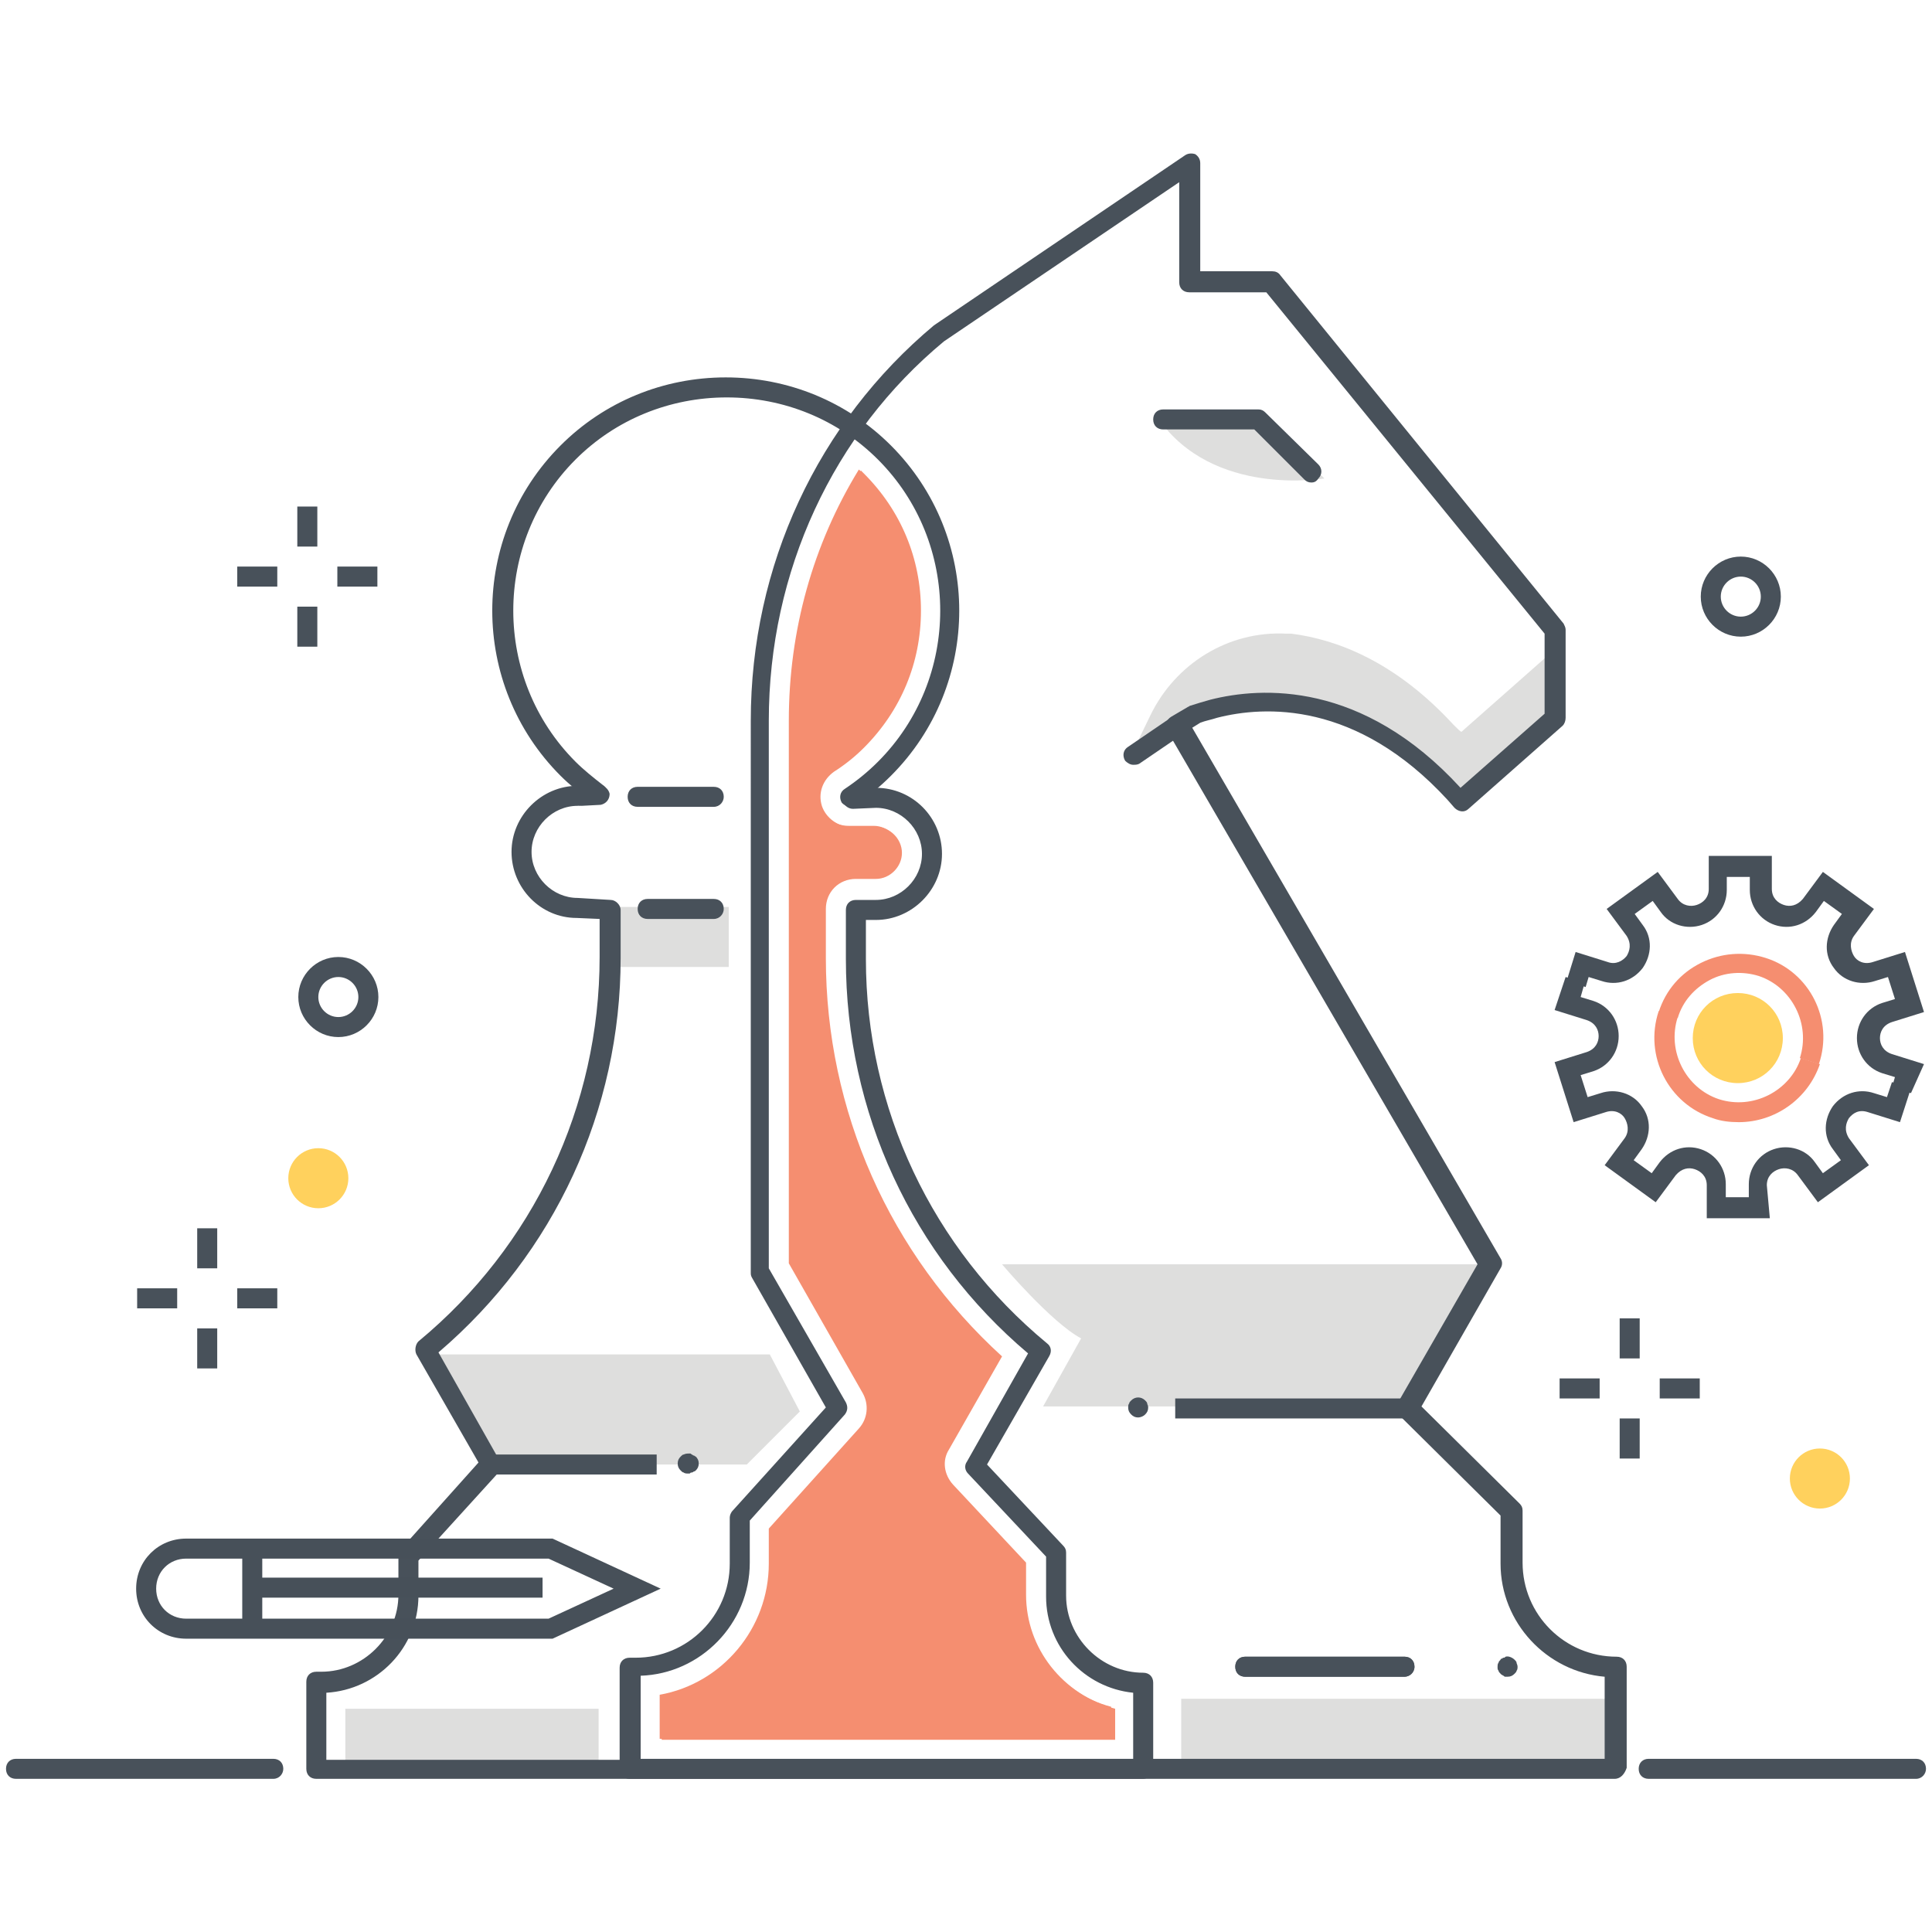 <svg xmlns="http://www.w3.org/2000/svg" version="1.1" xmlns:xlink="http://www.w3.org/1999/xlink" width="512" height="512" x="0" y="0" viewBox="0 0 193 193" style="enable-background:new 0 0 512 512" xml:space="preserve" class=""><g><clipPath id="a"><path d="M0 0h193v193H0z" fill="#343f52" opacity="1" data-original="#000000"></path></clipPath><g clip-path="url(#a)"><path fill="#dededd" d="M115.7 41.8h10.6l6 6c-.1 0-11.1 1.9-16.6-6zM148.9 126.3h-48.8s4.9 5.8 7.9 7.4l-3.8 6.8h36.6zM42.4 135.3l6.6 11h25.6l5.3-5.3-3-5.7zM61.5 90.6h11.3v6H61.5zM145.2 72.4c-5.7-6.2-11.5-8.5-16.2-9.1h-.5c-5.8-.3-11.1 3-13.6 8.2l-1.6 3.3c.1 0 7.8-3.9 8-4 4.9-1.2 14.5-1.8 24 8.5.4.5.7.8.7.8l9.4-8.3v-7l-9.4 8.3c-.1 0-.4-.3-.8-.7zM118 169.7h43.4v7H118zM34.5 170.7h25.3v6H34.5z" opacity="1" data-original="#dededd" class=""></path><path fill="#f58e70" d="M102.5 159.3v-3.2l-7.3-7.8c-.9-1-1.1-2.4-.4-3.5l5.3-9.3C88.9 125.3 82.5 111 82.5 95.7v-4.9c0-1.7 1.3-3 3-3h2c1.4 0 2.6-1.2 2.6-2.6s-1.2-2.6-2.6-2.6H85c-1.3 0-2.5-.9-2.9-2.1-.4-1.3.1-2.6 1.2-3.4 1.1-.7 2.1-1.5 3-2.4C90 71 92 66.2 92 61s-2-10-5.7-13.7L86 47c-4.6 7.5-7 16.1-7 25.1v54.2l7.4 13c.6 1.1.5 2.5-.4 3.5l-9 10v3.5c0 6.5-4.7 12-10.9 13.1v4.4h45.3v-3.1c-5.2-1.4-8.9-6-8.9-11.4z" opacity="1" data-original="#f58e70" class=""></path><path fill="#f58e70" d="M111.2 173.7H65.9v-4.4c6.2-1.1 10.9-6.6 10.9-13.1v-3.5l9-10c.9-1 1-2.4.4-3.5l-7.4-13V72c0-9 2.4-17.6 7-25.1l.3.3c3.7 3.7 5.7 8.5 5.7 13.7s-2 10-5.7 13.7c-.9.9-1.9 1.7-3 2.4s-1.6 2.1-1.2 3.4 1.5 2.1 2.9 2.1h2.5c1.4 0 2.6 1.2 2.6 2.6s-1.2 2.6-2.6 2.6h-2c-1.7 0-3 1.3-3 3v4.9c0 15.3 6.4 29.6 17.6 39.8l-5.3 9.3c-.7 1.1-.5 2.6.4 3.5l7.3 7.8v3.2c0 5.4 3.7 10 8.7 11.3v3.2z" opacity="1" data-original="#f58e70" class=""></path><path fill="#48515a" d="M161.3 177.7H62.9c-.6 0-1-.4-1-1v-10.1c0-.6.4-1 1-1h.6c5.2 0 9.4-4.2 9.4-9.4v-4.6c0-.2.1-.5.3-.7l9.3-10.3-7.4-13c-.1-.2-.1-.3-.1-.5V72c0-15.5 6.7-29.8 18.3-39.5l25.1-17c.3-.2.7-.2 1-.1.3.2.5.5.5.9v10.8h7.2c.3 0 .6.1.8.4l28.3 34.8c.1.2.2.4.2.6v8.8c0 .3-.1.6-.3.8l-9.4 8.3c-.4.4-1 .3-1.4-.1l-.7-.8c-9.1-9.9-18.3-9.4-23-8.2-.6.2-1.2.3-1.7.5l-.8.5 30.8 53c.2.3.2.7 0 1l-7.9 13.8 9.8 9.7c.2.2.3.4.3.7v5.2c0 5.2 4.2 9.4 9.4 9.4.6 0 1 .4 1 1v10.1c-.2.6-.6 1.1-1.2 1.1zm-97.4-2h96.4v-8.2c-5.8-.5-10.4-5.4-10.4-11.3v-4.8l-10.1-10c-.3-.3-.4-.8-.2-1.2l8-13.9-31-53.3c-.3-.5-.1-1.1.4-1.4l1.7-1c.1 0 .1-.1.2-.1.6-.2 1.3-.4 2-.6 5.1-1.3 15.2-1.9 25 8.8l8.4-7.4v-8l-27.8-34.1h-7.7c-.6 0-1-.4-1-1v-10L94.3 34.1c-11.1 9.2-17.5 23-17.5 37.9v54.7l7.7 13.4c.2.4.2.8-.1 1.2l-9.5 10.6v4.2c0 6.1-4.9 11.1-10.9 11.3v8.3z" opacity="1" data-original="#48515a"></path><path fill="#48515a" d="M140.3 167.5h-15.9c-.6 0-1-.4-1-1s.4-1 1-1h15.9c.6 0 1 .4 1 1s-.5 1-1 1zM150.6 167.5h-.2c-.1 0-.1 0-.2-.1-.1 0-.1-.1-.2-.1l-.1-.1c-.1-.1-.2-.2-.2-.3-.1-.1-.1-.2-.1-.4 0-.1 0-.3.1-.4 0-.1.1-.2.2-.3 0-.1.1-.1.1-.1.1 0 .1-.1.2-.1s.1 0 .2-.1c.3-.1.7.1.9.3.1.1.2.2.2.3s.1.2.1.4c0 .1 0 .3-.1.4 0 .1-.1.2-.2.3-.2.2-.4.3-.7.3zM117.4 139.7H141v2h-23.6zM113.7 141.6c-.3 0-.5-.1-.7-.3s-.3-.4-.3-.7c0-.1 0-.3.1-.4 0-.1.1-.2.2-.3.4-.4 1-.4 1.4 0 .1.1.2.2.2.3s.1.2.1.4c0 .3-.1.5-.3.7s-.5.3-.7.3zM113.2 76.4c-.3 0-.6-.2-.8-.4-.3-.5-.2-1.1.3-1.4l4.4-3c.5-.3 1.1-.2 1.4.3s.2 1.1-.3 1.4l-4.4 3c-.2.1-.4.1-.6.1zM27.3 177.7H1.6c-.6 0-1-.4-1-1s.4-1 1-1h25.7c.6 0 1 .4 1 1 0 .5-.4 1-1 1zM49 145.3h16.6v2H49zM68.7 147.2c-.1 0-.3 0-.4-.1-.1 0-.2-.1-.3-.2-.2-.2-.3-.4-.3-.7s.1-.5.3-.7c.1-.1.2-.2.3-.2.2-.1.4-.1.6-.1.1 0 .1 0 .2.1.1 0 .1.1.2.1s.1.1.2.1c.2.2.3.4.3.7s-.1.5-.3.7c0 0-.1.1-.2.1 0 0-.1.1-.2.1s-.1 0-.2.1h-.2zM71.3 91.8h-6.6c-.6 0-1-.4-1-1s.4-1 1-1h6.6c.6 0 1 .4 1 1 0 .5-.4 1-1 1z" opacity="1" data-original="#48515a"></path><path fill="#48515a" d="M114.2 177.7H31.6c-.6 0-1-.4-1-1V168c0-.6.4-1 1-1h.5c4.2 0 7.7-3.5 7.7-7.7v-3.9c0-.2.1-.5.3-.7l7.7-8.6-6.2-10.8c-.2-.4-.1-1 .2-1.3 11.5-9.5 18.1-23.5 18.1-38.4v-3.8l-2.3-.1c-3.6 0-6.5-3-6.5-6.6s3-6.6 6.6-6.6c.6 0 1 .4 1 1s-.4 1-1 1c-2.5 0-4.6 2.1-4.6 4.6s2.1 4.6 4.6 4.6l3.3.2c.5 0 1 .5 1 1v4.8c0 15.2-6.6 29.5-18.2 39.4l6.1 10.8c.2.4.2.8-.1 1.2l-8 8.8v3.5c0 5.2-4.1 9.4-9.2 9.7v6.7h80.6v-6.7c-4.9-.5-8.7-4.6-8.7-9.6v-4l-7.8-8.3c-.3-.3-.4-.8-.1-1.2l6.1-10.8c-11.6-9.8-18.2-24.1-18.2-39.4v-4.9c0-.6.4-1 1-1h2c2.5 0 4.6-2.1 4.6-4.6s-2.1-4.6-4.6-4.6l-2.3.1c-.5 0-1-.4-1-1s.4-1 1-1l2.3-.1c3.7 0 6.6 3 6.6 6.6s-3 6.6-6.6 6.6h-1v3.9c0 14.9 6.6 28.9 18.1 38.4.4.3.5.8.2 1.3l-6.2 10.8 7.6 8.1c.2.2.3.4.3.7v4.3c0 4.2 3.5 7.7 7.7 7.7.6 0 1 .4 1 1v8.7c0 .4-.5.9-1 .9z" opacity="1" data-original="#48515a"></path><path fill="#48515a" d="M71.3 80.6h-7.6c-.6 0-1-.4-1-1s.4-1 1-1h7.6c.6 0 1 .4 1 1 0 .5-.4 1-1 1z" opacity="1" data-original="#48515a"></path><path fill="#48515a" d="M84.9 80.6c-.3 0-.6-.2-.8-.4-.3-.5-.2-1.1.3-1.4 1.2-.8 2.3-1.7 3.3-2.7 8.3-8.3 8.3-21.9 0-30.2-4-4-9.4-6.2-15.1-6.2s-11.1 2.2-15.1 6.2c-8.3 8.3-8.3 21.9 0 30.2.8.8 1.8 1.6 2.7 2.3.5.3.6.9.2 1.4-.3.5-.9.6-1.4.2-1.1-.8-2.1-1.6-3-2.5-9.1-9.1-9.1-23.9 0-33 4.4-4.4 10.3-6.8 16.5-6.8s12.1 2.4 16.5 6.8c9.1 9.1 9.1 23.9 0 33-1.1 1.1-2.3 2.1-3.6 2.9-.1.1-.3.2-.5.2zM131 48.2c-.3 0-.5-.1-.7-.3l-5-5h-9.1c-.6 0-1-.4-1-1s.4-1 1-1h9.5c.3 0 .5.1.7.3l5.3 5.2c.4.4.4 1 0 1.4-.2.3-.4.4-.7.4zM191.4 177.7h-26.7c-.6 0-1-.4-1-1s.4-1 1-1h26.7c.6 0 1 .4 1 1 0 .5-.4 1-1 1z" opacity="1" data-original="#48515a"></path><path fill="#48515a" d="M58.1 80.5c-.5 0-1-.4-1-.9 0-.6.4-1 .9-1.1l1.8-.1c.5 0 1 .4 1.1.9 0 .6-.4 1-.9 1.1z" opacity="1" data-original="#48515a"></path><path fill="#475059" d="m190.9 109.2-1.9-.6.3-1-1.3-.4c-1.5-.5-2.5-1.9-2.5-3.5s1-3 2.5-3.5l1.3-.4-.7-2.2-1.3.4c-1.5.5-3.2 0-4.1-1.3-1-1.3-.9-3 0-4.3l.8-1.1-1.8-1.3-.8 1.1c-1 1.3-2.6 1.8-4.1 1.3s-2.5-1.9-2.5-3.5v-1.3h-2.3v1.3c0 1.6-1 3-2.5 3.5s-3.2 0-4.1-1.3l-.8-1.1-1.8 1.3.8 1.1c1 1.3.9 3 0 4.3-1 1.3-2.6 1.8-4.1 1.3l-1.3-.4-.3 1-1.9-.6.9-2.9 3.2 1c.8.3 1.5-.1 1.9-.6.3-.5.5-1.2 0-2l-2-2.7 5.1-3.7 2 2.7c.5.7 1.3.8 1.9.6s1.2-.7 1.2-1.6v-3.3h6.3v3.3c0 .9.6 1.4 1.2 1.6s1.3.1 1.9-.6l2-2.7 5.1 3.7-2 2.7c-.5.7-.3 1.5 0 2s1 .9 1.9.6l3.2-1 1.9 6-3.2 1c-.9.3-1.2 1-1.2 1.6s.3 1.3 1.2 1.6l3.2 1z" opacity="1" data-original="#475059"></path><path fill="#f58e70" d="m181.7 106.3-1.9-.6c1.1-3.4-.8-7.1-4.1-8.2-1.6-.5-3.4-.4-4.9.4s-2.7 2.1-3.2 3.8l-1.9-.6c.7-2.2 2.2-3.9 4.2-4.9s4.3-1.2 6.5-.5c4.4 1.4 6.8 6.2 5.3 10.6z" opacity="1" data-original="#f58e70" class=""></path><path fill="#f58e70" d="M173.7 112.1c-.9 0-1.8-.1-2.6-.4-4.4-1.4-6.9-6.2-5.4-10.7l1.9.6c-1.1 3.4.8 7.1 4.1 8.2 3.4 1.1 7.1-.8 8.2-4.1l1.9.6c-1.2 3.5-4.5 5.8-8.1 5.8z" opacity="1" data-original="#f58e70" class=""></path><path fill="#475059" d="M176.8 121.7h-6.3v-3.3c0-.9-.6-1.4-1.2-1.6s-1.3-.1-1.9.6l-2 2.7-5.1-3.7 2-2.7c.5-.7.3-1.5 0-2s-1-.9-1.9-.6l-3.2 1-1.9-6 3.2-1c.9-.3 1.2-1 1.2-1.6s-.3-1.3-1.2-1.6l-3.2-1 1.1-3.3 1.9.6-.4 1.4 1.3.4c1.5.5 2.5 1.9 2.5 3.5s-1 3-2.5 3.5l-1.3.4.7 2.2 1.3-.4c1.5-.5 3.2 0 4.1 1.3 1 1.3.9 3 0 4.3l-.8 1.1 1.8 1.3.8-1.1c1-1.3 2.6-1.8 4.1-1.3s2.5 1.9 2.5 3.5v1.3h2.3v-1.3c0-1.6 1-3 2.5-3.5s3.2 0 4.1 1.3l.8 1.1 1.8-1.3-.8-1.1c-1-1.3-.9-3 0-4.3 1-1.3 2.6-1.8 4.1-1.3l1.3.4.5-1.5 1.9.6-1.1 3.4-3.2-1c-.9-.3-1.5.1-1.9.6-.3.5-.5 1.2 0 2l2 2.7-5.1 3.7-2-2.7c-.5-.7-1.3-.8-1.9-.6s-1.2.7-1.2 1.6z" opacity="1" data-original="#475059"></path><g fill="#ffd15d"><circle cx="173.6" cy="103.7" r="4" fill="#ffd15d" opacity="1" data-original="#ffd15d" class=""></circle><path d="M173.6 108.2c-2.5 0-4.5-2-4.5-4.5s2-4.5 4.5-4.5 4.5 2 4.5 4.5-2 4.5-4.5 4.5zm0-8c-1.9 0-3.5 1.6-3.5 3.5s1.6 3.5 3.5 3.5 3.5-1.6 3.5-3.5-1.5-3.5-3.5-3.5z" fill="#ffd15d" opacity="1" data-original="#ffd15d" class=""></path></g><path fill="#475059" d="M18.6 163.7c-2.8 0-5-2.2-5-5s2.2-5 5-5h36.6l10.8 5-10.8 5zm0-8c-1.7 0-3 1.3-3 3s1.3 3 3 3h36.2l6.5-3-6.5-3z" opacity="1" data-original="#475059"></path><path fill="#475059" d="M24.2 155.1h2v7.6h-2z" opacity="1" data-original="#475059"></path><path fill="#475059" d="M25.2 157.6h29v2h-29z" opacity="1" data-original="#475059"></path><circle cx="181.8" cy="147.7" r="3" fill="#ffd15d" opacity="1" data-original="#ffd15d" class=""></circle><circle cx="31.8" cy="117.7" r="3" fill="#ffd15d" opacity="1" data-original="#ffd15d" class=""></circle><path fill="#48515a" d="M33.8 103.6c-2.2 0-4-1.8-4-4s1.8-4 4-4 4 1.8 4 4-1.8 4-4 4zm0-6c-1.1 0-2 .9-2 2s.9 2 2 2 2-.9 2-2-.9-2-2-2zM173.9 63.6c-2.2 0-4-1.8-4-4s1.8-4 4-4 4 1.8 4 4-1.8 4-4 4zm0-6c-1.1 0-2 .9-2 2s.9 2 2 2 2-.9 2-2-.9-2-2-2zM140.3 167.5h-15.9c-.6 0-1-.4-1-1s.4-1 1-1h15.9c.6 0 1 .4 1 1s-.5 1-1 1zM29.7 50.6h2v4h-2zM29.7 60.6h2v4h-2zM33.7 56.6h4v2h-4zM23.7 56.6h4v2h-4zM19.7 122.7h2v4h-2zM19.7 132.7h2v4h-2zM23.7 128.7h4v2h-4zM13.7 128.7h4v2h-4zM161.8 131.7h2v4h-2zM161.8 141.7h2v4h-2zM165.8 137.7h4v2h-4zM155.8 137.7h4v2h-4z" opacity="1" data-original="#48515a"></path></g></g></svg>